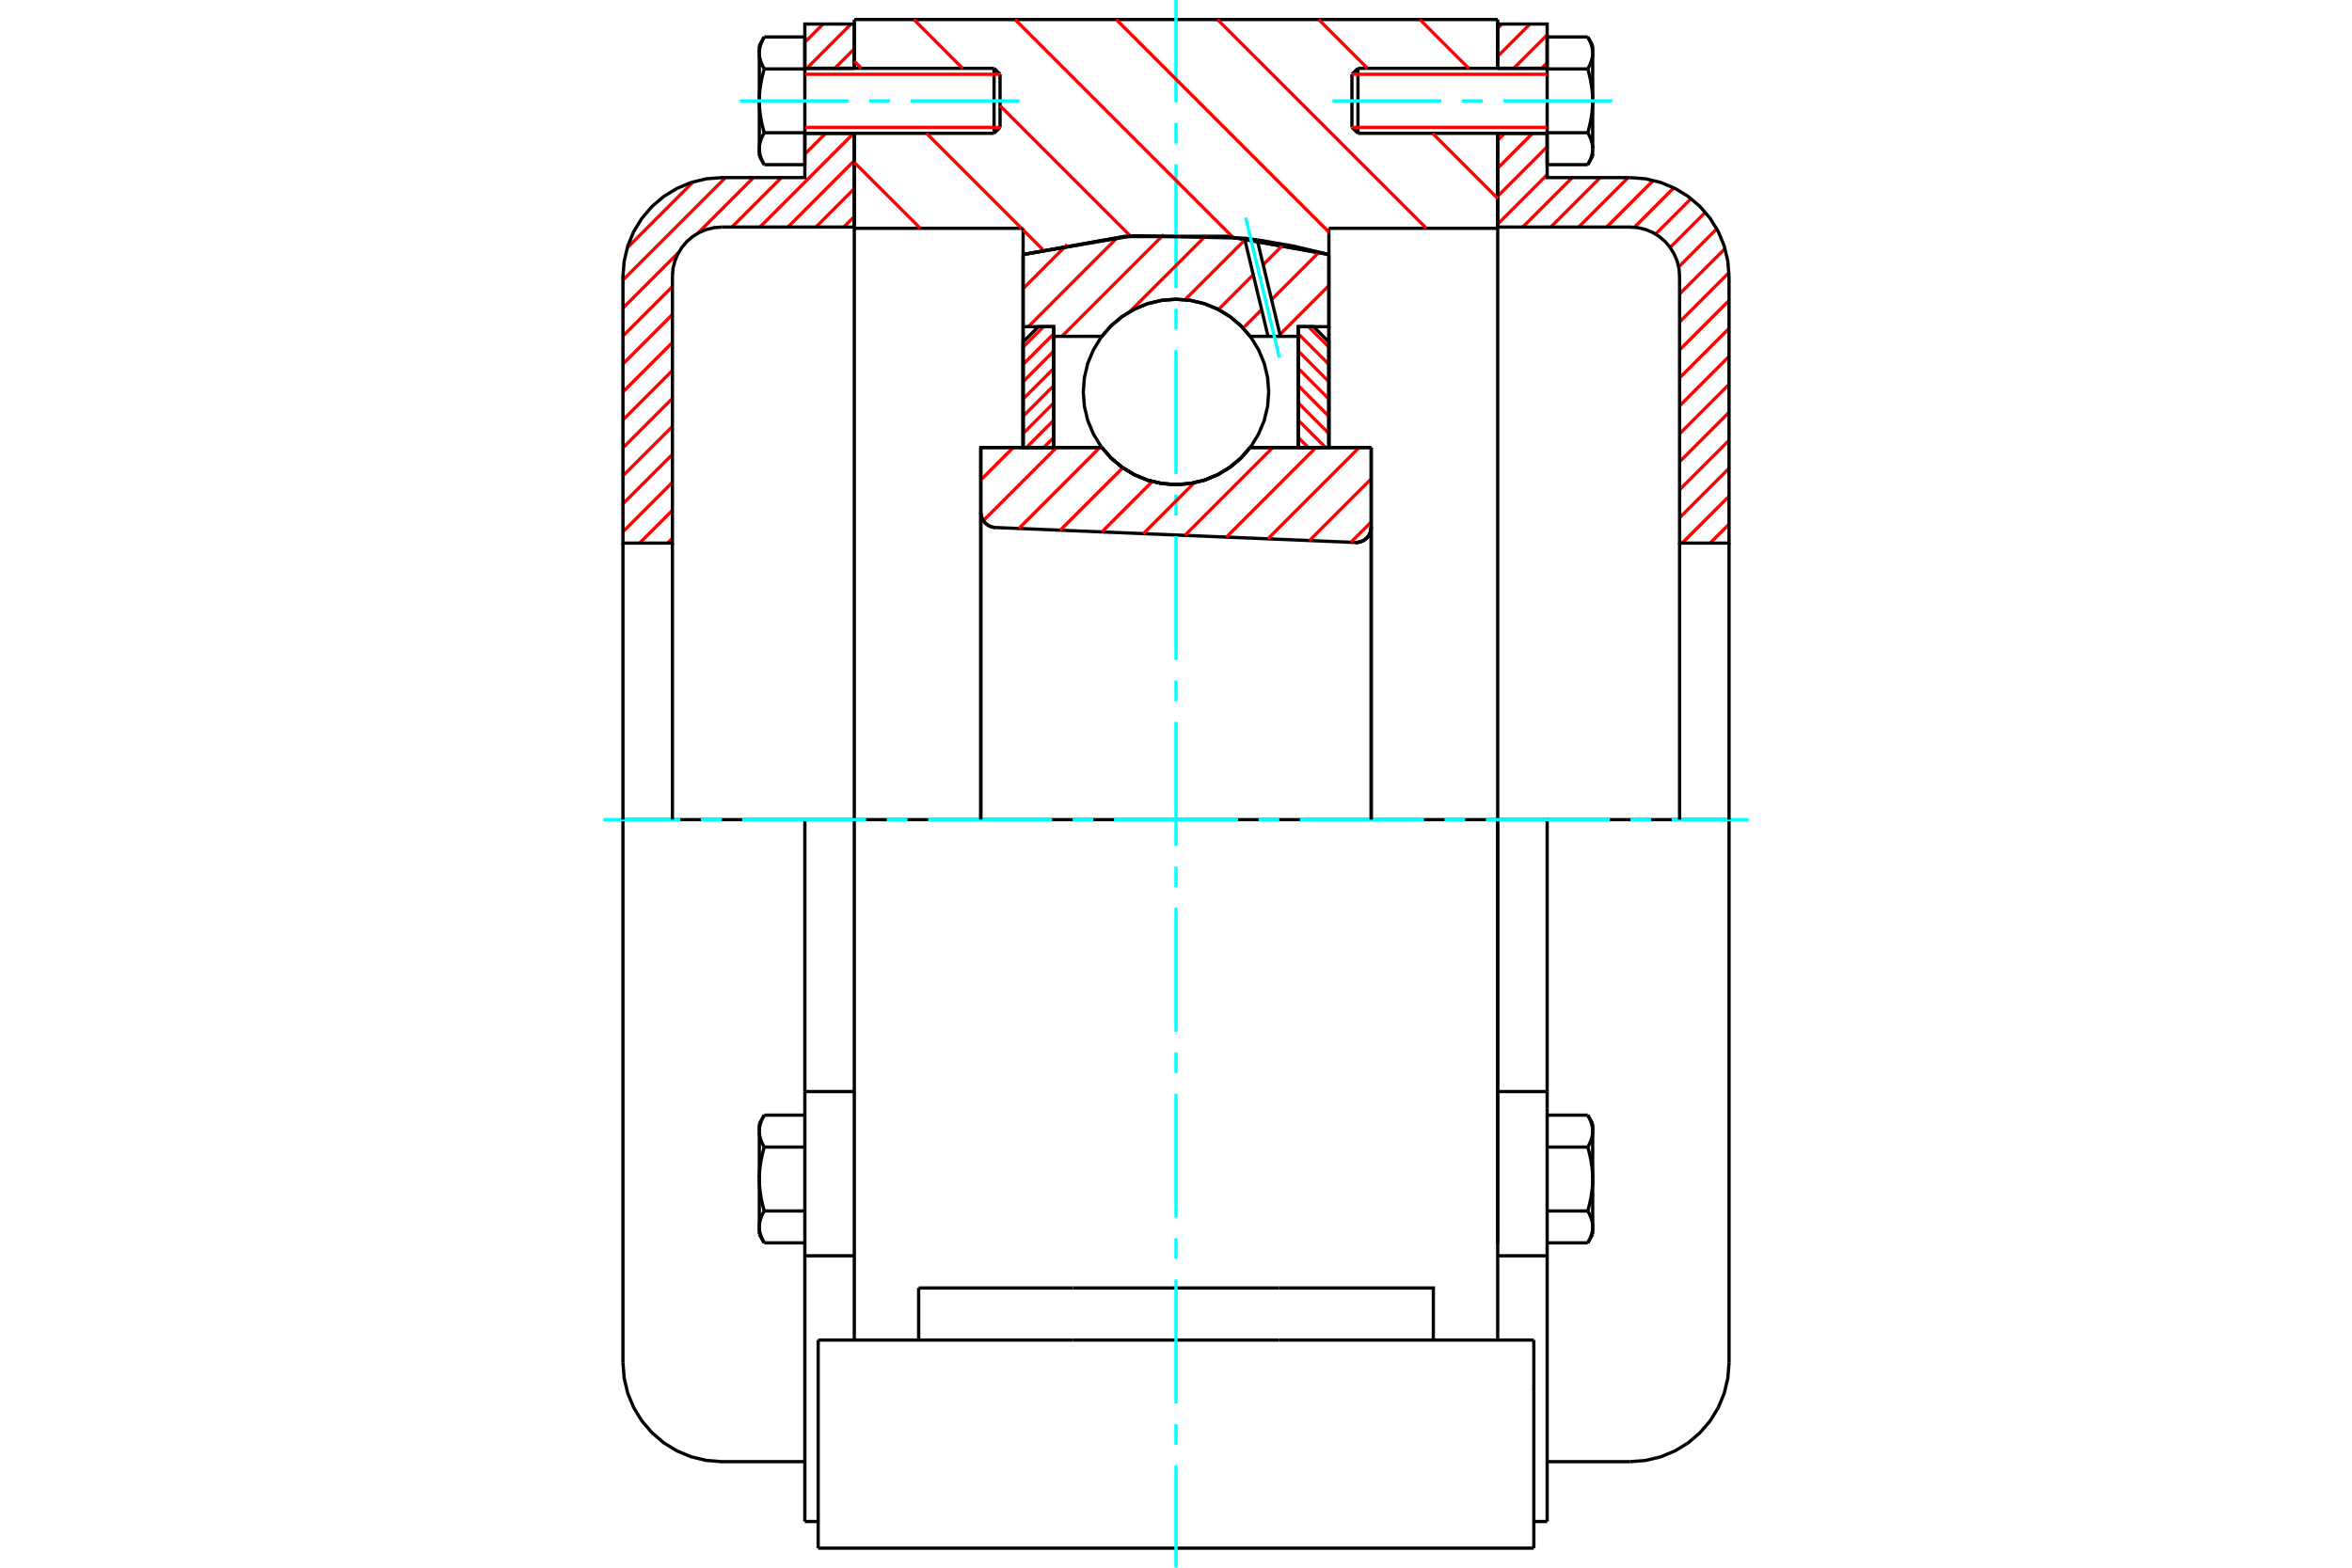 <?xml version="1.0" standalone="no"?>
<!DOCTYPE svg PUBLIC "-//W3C//DTD SVG 1.1//EN"
	"http://www.w3.org/Graphics/SVG/1.1/DTD/svg11.dtd">
<svg xmlns="http://www.w3.org/2000/svg" height="100%" width="100%" viewBox="0 0 36000 24000">
	<rect x="-1800" y="-1200" width="39600" height="26400" style="fill:#FFF"/>
	<g style="fill:none; fill-rule:evenodd" transform="matrix(1 0 0 1 0 0)">
		<g style="fill:none; stroke:#000; stroke-width:50; shape-rendering:geometricPrecision">
			<polyline points="20744,8305 20781,8304 20818,8296 20854,8283 20886,8264 20916,8240 20941,8212 20961,8180 20975,8146 20985,8109 20988,8071"/>
			<line x1="20988" y1="6851" x2="20988" y2="8071"/>
			<line x1="19135" y1="6851" x2="20988" y2="6851"/>
			<polyline points="16865,6851 17009,7016 17178,7156 17365,7269 17568,7352 17782,7402 18000,7419 18218,7402 18432,7352 18635,7269 18822,7156 18991,7016 19135,6851"/>
			<line x1="15012" y1="6851" x2="16865" y2="6851"/>
			<line x1="15012" y1="7842" x2="15012" y2="6851"/>
			<polyline points="15012,7842 15015,7878 15023,7912 15037,7946 15055,7976 15078,8004 15104,8028 15134,8047 15167,8062 15201,8072 15237,8076"/>
			<line x1="20744" y1="8305" x2="15237" y2="8076"/>
			<line x1="20988" y1="8071" x2="20988" y2="12548"/>
			<line x1="15012" y1="7842" x2="15012" y2="12548"/>
			<polyline points="20744,8305 20781,8304 20818,8296 20854,8283 20886,8264 20916,8240 20941,8212 20961,8180 20975,8146 20985,8109 20988,8071"/>
			<line x1="22924" y1="12548" x2="13076" y2="12548"/>
			<line x1="22924" y1="3495" x2="20340" y2="3495"/>
			<line x1="22924" y1="2041" x2="22924" y2="3495"/>
			<line x1="22924" y1="299" x2="22924" y2="1046"/>
			<line x1="13076" y1="299" x2="22924" y2="299"/>
			<line x1="13076" y1="1046" x2="13076" y2="299"/>
			<line x1="13076" y1="3495" x2="13076" y2="2041"/>
			<line x1="15660" y1="3495" x2="13076" y2="3495"/>
			<line x1="15660" y1="3896" x2="15660" y2="3495"/>
			<polyline points="20340,3896 18788,3620 17212,3620 15660,3896"/>
			<line x1="20340" y1="3495" x2="20340" y2="3896"/>
			<line x1="15660" y1="6851" x2="15660" y2="3896"/>
			<line x1="13076" y1="12548" x2="13076" y2="3495"/>
			<line x1="20340" y1="3896" x2="20340" y2="6851"/>
			<polyline points="13076,20515 13076,18696 13076,12548"/>
			<line x1="12523" y1="23701" x2="23477" y2="23701"/>
			<line x1="14061" y1="20515" x2="14061" y2="19718"/>
			<line x1="16424" y1="19718" x2="14061" y2="19718"/>
			<line x1="16424" y1="20515" x2="19576" y2="20515"/>
			<line x1="19576" y1="19718" x2="16424" y2="19718"/>
			<polyline points="21939,20515 21939,19718 19576,19718"/>
			<line x1="22924" y1="20515" x2="22924" y2="18696"/>
			<line x1="19576" y1="20515" x2="23477" y2="20515"/>
			<line x1="22924" y1="3495" x2="22924" y2="19046"/>
			<line x1="23477" y1="21311" x2="23477" y2="20515"/>
			<line x1="23477" y1="23701" x2="23477" y2="21311"/>
			<polyline points="12523,23701 12523,21311 12523,20515"/>
			<line x1="22924" y1="18696" x2="22924" y2="12548"/>
			<line x1="12523" y1="20515" x2="16424" y2="20515"/>
			<line x1="12319" y1="16711" x2="13076" y2="16711"/>
			<polyline points="12319,16711 12319,16974 12319,17032 12319,19225 12319,23293"/>
			<polyline points="11622,18783 11622,18790 11622,18796 11623,18803 11623,18810 11624,18816 11624,18823 11625,18830 11626,18836 11627,18843 11628,18850 11629,18857 11631,18863 11632,18870 11634,18877 11636,18884 11638,18890 11640,18897 11642,18904 11644,18911 11646,18918 11649,18925 11651,18932 11654,18939 11657,18946 11660,18953 11663,18960 11666,18967 11670,18975 11673,18982 11677,18989 11681,18997 11685,19004 11689,19012 11693,19019 11698,19027"/>
			<line x1="11622" y1="18896" x2="11622" y2="18783"/>
			<polyline points="11622,18050 11622,18063 11622,18077 11623,18090 11623,18103 11624,18117 11624,18130 11625,18144 11626,18157 11627,18170 11628,18184 11629,18197 11631,18211 11632,18224 11634,18238 11636,18251 11638,18265 11640,18278 11642,18292 11644,18306 11646,18320 11649,18334 11651,18348 11654,18362 11657,18376 11660,18390 11663,18404 11666,18419 11670,18433 11673,18448 11677,18463 11681,18478 11685,18493 11689,18508 11693,18523 11698,18539"/>
			<line x1="11622" y1="18783" x2="11622" y2="18050"/>
			<polyline points="11698,18539 11693,18546 11689,18554 11685,18561 11681,18569 11677,18576 11673,18584 11670,18591 11666,18598 11663,18606 11660,18613 11657,18620 11654,18627 11651,18634 11649,18641 11646,18648 11644,18655 11642,18662 11640,18669 11638,18675 11636,18682 11634,18689 11632,18696 11631,18702 11629,18709 11628,18716 11627,18723 11626,18729 11625,18736 11624,18743 11624,18749 11623,18756 11623,18763 11622,18769 11622,18776 11622,18783"/>
			<polyline points="11622,17317 11622,17323 11622,17330 11623,17337 11623,17344 11624,17350 11624,17357 11625,17364 11626,17370 11627,17377 11628,17384 11629,17390 11631,17397 11632,17404 11634,17411 11636,17417 11638,17424 11640,17431 11642,17438 11644,17445 11646,17452 11649,17459 11651,17466 11654,17473 11657,17480 11660,17487 11663,17494 11666,17501 11670,17508 11673,17516 11677,17523 11681,17531 11685,17538 11689,17546 11693,17553 11698,17561"/>
			<line x1="11622" y1="18050" x2="11622" y2="17317"/>
			<polyline points="11698,17561 11693,17577 11689,17592 11685,17607 11681,17622 11677,17637 11673,17652 11670,17666 11666,17681 11663,17695 11660,17710 11657,17724 11654,17738 11651,17752 11649,17766 11646,17780 11644,17794 11642,17808 11640,17821 11638,17835 11636,17848 11634,17862 11632,17876 11631,17889 11629,17902 11628,17916 11627,17929 11626,17943 11625,17956 11624,17969 11624,17983 11623,17996 11623,18010 11622,18023 11622,18036 11622,18050"/>
			<line x1="11622" y1="17317" x2="11622" y2="17203"/>
			<polyline points="11698,17072 11693,17080 11689,17088 11685,17095 11681,17103 11677,17110 11673,17118 11670,17125 11666,17132 11663,17139 11660,17147 11657,17154 11654,17161 11651,17168 11649,17175 11646,17182 11644,17189 11642,17196 11640,17202 11638,17209 11636,17216 11634,17223 11632,17230 11631,17236 11629,17243 11628,17250 11627,17256 11626,17263 11625,17270 11624,17277 11624,17283 11623,17290 11623,17297 11622,17303 11622,17310 11622,17317"/>
			<line x1="12319" y1="17561" x2="11698" y2="17561"/>
			<line x1="12319" y1="17072" x2="11698" y2="17072"/>
			<line x1="12319" y1="18539" x2="11698" y2="18539"/>
			<line x1="12319" y1="19027" x2="11698" y2="19027"/>
			<line x1="11049" y1="12548" x2="9535" y2="12548"/>
			<line x1="12319" y1="12548" x2="11049" y2="12548"/>
			<line x1="13076" y1="12548" x2="12319" y2="12548"/>
			<line x1="9535" y1="12548" x2="9535" y2="20863"/>
			<line x1="12319" y1="12548" x2="12319" y2="16711"/>
			<line x1="15307" y1="1950" x2="15307" y2="1137"/>
			<line x1="15215" y1="2041" x2="15215" y2="1046"/>
			<polyline points="11698,2032 11693,2040 11689,2048 11685,2055 11681,2063 11677,2070 11673,2078 11670,2085 11666,2092 11663,2099 11660,2107 11657,2114 11654,2121 11651,2128 11649,2135 11646,2142 11644,2149 11642,2155 11640,2162 11638,2169 11636,2176 11634,2183 11632,2190 11631,2196 11629,2203 11628,2210 11627,2216 11626,2223 11625,2230 11624,2236 11624,2243 11623,2250 11623,2257 11622,2263 11622,2270 11622,2277"/>
			<polyline points="11622,1544 11622,1557 11622,1570 11623,1584 11623,1597 11624,1611 11624,1624 11625,1637 11626,1651 11627,1664 11628,1677 11629,1691 11631,1704 11632,1718 11634,1731 11636,1745 11638,1758 11640,1772 11642,1786 11644,1800 11646,1813 11649,1827 11651,1841 11654,1855 11657,1870 11660,1884 11663,1898 11666,1912 11670,1927 11673,1942 11677,1956 11681,1971 11685,1986 11689,2002 11693,2017 11698,2032"/>
			<line x1="11622" y1="2277" x2="11622" y2="1544"/>
			<polyline points="11622,811 11622,817 11622,824 11623,831 11623,837 11624,844 11624,851 11625,857 11626,864 11627,871 11628,877 11629,884 11631,891 11632,898 11634,904 11636,911 11638,918 11640,925 11642,932 11644,939 11646,945 11649,952 11651,959 11654,966 11657,973 11660,981 11663,988 11666,995 11670,1002 11673,1010 11677,1017 11681,1024 11685,1032 11689,1039 11693,1047 11698,1055"/>
			<line x1="11622" y1="1544" x2="11622" y2="811"/>
			<polyline points="11698,1055 11693,1070 11689,1086 11685,1101 11681,1116 11677,1131 11673,1145 11670,1160 11666,1175 11663,1189 11660,1203 11657,1218 11654,1232 11651,1246 11649,1260 11646,1274 11644,1288 11642,1301 11640,1315 11638,1329 11636,1342 11634,1356 11632,1369 11631,1383 11629,1396 11628,1410 11627,1423 11626,1436 11625,1450 11624,1463 11624,1477 11623,1490 11623,1503 11622,1517 11622,1530 11622,1544"/>
			<line x1="11622" y1="811" x2="11622" y2="697"/>
			<polyline points="11698,566 11693,574 11689,582 11685,589 11681,597 11677,604 11673,611 11670,619 11666,626 11663,633 11660,640 11657,648 11654,655 11651,662 11649,669 11646,676 11644,682 11642,689 11640,696 11638,703 11636,710 11634,717 11632,723 11631,730 11629,737 11628,744 11627,750 11626,757 11625,764 11624,770 11624,777 11623,784 11623,790 11622,797 11622,804 11622,811"/>
			<polyline points="11622,2277 11622,2283 11622,2290 11623,2297 11623,2303 11624,2310 11624,2317 11625,2324 11626,2330 11627,2337 11628,2344 11629,2350 11631,2357 11632,2364 11634,2371 11636,2377 11638,2384 11640,2391 11642,2398 11644,2405 11646,2412 11649,2419 11651,2426 11654,2433 11657,2440 11660,2447 11663,2454 11666,2461 11670,2468 11673,2476 11677,2483 11681,2491 11685,2498 11689,2506 11693,2513 11698,2521"/>
			<line x1="11622" y1="2390" x2="11622" y2="2277"/>
			<line x1="12319" y1="566" x2="11698" y2="566"/>
			<line x1="12319" y1="1055" x2="11698" y2="1055"/>
			<line x1="12319" y1="1055" x2="12319" y2="566"/>
			<line x1="12319" y1="2032" x2="11698" y2="2032"/>
			<line x1="12319" y1="2032" x2="12319" y2="1055"/>
			<line x1="12319" y1="2521" x2="11698" y2="2521"/>
			<line x1="12319" y1="2521" x2="12319" y2="2032"/>
			<line x1="12319" y1="19225" x2="13076" y2="19225"/>
			<line x1="12319" y1="23293" x2="12523" y2="23293"/>
			<line x1="11622" y1="18896" x2="11698" y2="19027"/>
			<line x1="11698" y1="17072" x2="11622" y2="17203"/>
			<polyline points="9535,20863 9554,21100 9609,21331 9700,21550 9824,21753 9979,21933 10159,22088 10362,22212 10581,22303 10812,22358 11049,22377 12319,22377"/>
			<line x1="15215" y1="2041" x2="15307" y2="1950"/>
			<line x1="15307" y1="1137" x2="15215" y2="1046"/>
			<line x1="12319" y1="2041" x2="15215" y2="2041"/>
			<line x1="15215" y1="1046" x2="12319" y2="1046"/>
			<line x1="11698" y1="566" x2="11622" y2="697"/>
			<line x1="11622" y1="2390" x2="11698" y2="2521"/>
			<line x1="22924" y1="16711" x2="23681" y2="16711"/>
			<line x1="23681" y1="16974" x2="23681" y2="16711"/>
			<line x1="23681" y1="17032" x2="23681" y2="16974"/>
			<line x1="23681" y1="19225" x2="23681" y2="17032"/>
			<polyline points="23681,16711 23681,12548 22924,12548"/>
			<line x1="23681" y1="23293" x2="23681" y2="19225"/>
			<polyline points="24378,17317 24378,17310 24378,17303 24377,17297 24377,17290 24376,17283 24376,17277 24375,17270 24374,17263 24373,17256 24372,17250 24371,17243 24369,17236 24368,17230 24366,17223 24364,17216 24362,17209 24360,17202 24358,17196 24356,17189 24354,17182 24351,17175 24349,17168 24346,17161 24343,17154 24340,17147 24337,17139 24334,17132 24330,17125 24327,17118 24323,17110 24319,17103 24315,17095 24311,17088 24307,17080 24302,17072"/>
			<line x1="24378" y1="17203" x2="24378" y2="17317"/>
			<polyline points="24378,18050 24378,18036 24378,18023 24377,18010 24377,17996 24376,17983 24376,17969 24375,17956 24374,17943 24373,17929 24372,17916 24371,17902 24369,17889 24368,17876 24366,17862 24364,17848 24362,17835 24360,17821 24358,17808 24356,17794 24354,17780 24351,17766 24349,17752 24346,17738 24343,17724 24340,17710 24337,17695 24334,17681 24330,17666 24327,17652 24323,17637 24319,17622 24315,17607 24311,17592 24307,17577 24302,17561"/>
			<line x1="24378" y1="17317" x2="24378" y2="18050"/>
			<polyline points="24302,17561 24307,17553 24311,17546 24315,17538 24319,17531 24323,17523 24327,17516 24330,17508 24334,17501 24337,17494 24340,17487 24343,17480 24346,17473 24349,17466 24351,17459 24354,17452 24356,17445 24358,17438 24360,17431 24362,17424 24364,17417 24366,17411 24368,17404 24369,17397 24371,17390 24372,17384 24373,17377 24374,17370 24375,17364 24376,17357 24376,17350 24377,17344 24377,17337 24378,17330 24378,17323 24378,17317"/>
			<polyline points="24378,18783 24378,18776 24378,18769 24377,18763 24377,18756 24376,18749 24376,18743 24375,18736 24374,18729 24373,18723 24372,18716 24371,18709 24369,18702 24368,18696 24366,18689 24364,18682 24362,18675 24360,18669 24358,18662 24356,18655 24354,18648 24351,18641 24349,18634 24346,18627 24343,18620 24340,18613 24337,18606 24334,18598 24330,18591 24327,18584 24323,18576 24319,18569 24315,18561 24311,18554 24307,18546 24302,18539"/>
			<line x1="24378" y1="18050" x2="24378" y2="18783"/>
			<polyline points="24302,18539 24307,18523 24311,18508 24315,18493 24319,18478 24323,18463 24327,18448 24330,18433 24334,18419 24337,18404 24340,18390 24343,18376 24346,18362 24349,18348 24351,18334 24354,18320 24356,18306 24358,18292 24360,18278 24362,18265 24364,18251 24366,18238 24368,18224 24369,18211 24371,18197 24372,18184 24373,18170 24374,18157 24375,18144 24376,18130 24376,18117 24377,18103 24377,18090 24378,18077 24378,18063 24378,18050"/>
			<line x1="24378" y1="18783" x2="24378" y2="18896"/>
			<polyline points="24302,19027 24307,19019 24311,19012 24315,19004 24319,18997 24323,18989 24327,18982 24330,18975 24334,18967 24337,18960 24340,18953 24343,18946 24346,18939 24349,18932 24351,18925 24354,18918 24356,18911 24358,18904 24360,18897 24362,18890 24364,18884 24366,18877 24368,18870 24369,18863 24371,18857 24372,18850 24373,18843 24374,18836 24375,18830 24376,18823 24376,18816 24377,18810 24377,18803 24378,18796 24378,18790 24378,18783"/>
			<line x1="23681" y1="19027" x2="24302" y2="19027"/>
			<line x1="23681" y1="18539" x2="24302" y2="18539"/>
			<line x1="23681" y1="17561" x2="24302" y2="17561"/>
			<line x1="23681" y1="17072" x2="24302" y2="17072"/>
			<polyline points="26465,12548 24951,12548 23681,12548"/>
			<line x1="26465" y1="20863" x2="26465" y2="12548"/>
			<line x1="20693" y1="1137" x2="20693" y2="1950"/>
			<line x1="20785" y1="1046" x2="20785" y2="2041"/>
			<polyline points="24378,811 24378,804 24378,797 24377,790 24377,784 24376,777 24376,770 24375,764 24374,757 24373,750 24372,744 24371,737 24369,730 24368,723 24366,717 24364,710 24362,703 24360,696 24358,689 24356,682 24354,676 24351,669 24349,662 24346,655 24343,648 24340,640 24337,633 24334,626 24330,619 24327,611 24323,604 24319,597 24315,589 24311,582 24307,574 24302,566"/>
			<line x1="24378" y1="697" x2="24378" y2="811"/>
			<polyline points="24302,2521 24307,2513 24311,2506 24315,2498 24319,2491 24323,2483 24327,2476 24330,2468 24334,2461 24337,2454 24340,2447 24343,2440 24346,2433 24349,2426 24351,2419 24354,2412 24356,2405 24358,2398 24360,2391 24362,2384 24364,2377 24366,2371 24368,2364 24369,2357 24371,2350 24372,2344 24373,2337 24374,2330 24375,2324 24376,2317 24376,2310 24377,2303 24377,2297 24378,2290 24378,2283 24378,2277 24378,2390"/>
			<polyline points="24378,1544 24378,1530 24378,1517 24377,1503 24377,1490 24376,1477 24376,1463 24375,1450 24374,1436 24373,1423 24372,1410 24371,1396 24369,1383 24368,1369 24366,1356 24364,1342 24362,1329 24360,1315 24358,1301 24356,1288 24354,1274 24351,1260 24349,1246 24346,1232 24343,1218 24340,1203 24337,1189 24334,1175 24330,1160 24327,1145 24323,1131 24319,1116 24315,1101 24311,1086 24307,1070 24302,1055"/>
			<line x1="24378" y1="811" x2="24378" y2="1544"/>
			<polyline points="24302,1055 24307,1047 24311,1039 24315,1032 24319,1024 24323,1017 24327,1010 24330,1002 24334,995 24337,988 24340,981 24343,973 24346,966 24349,959 24351,952 24354,945 24356,939 24358,932 24360,925 24362,918 24364,911 24366,904 24368,898 24369,891 24371,884 24372,877 24373,871 24374,864 24375,857 24376,851 24376,844 24377,837 24377,831 24378,824 24378,817 24378,811"/>
			<polyline points="24378,2277 24378,2270 24378,2263 24377,2257 24377,2250 24376,2243 24376,2236 24375,2230 24374,2223 24373,2216 24372,2210 24371,2203 24369,2196 24368,2190 24366,2183 24364,2176 24362,2169 24360,2162 24358,2155 24356,2149 24354,2142 24351,2135 24349,2128 24346,2121 24343,2114 24340,2107 24337,2099 24334,2092 24330,2085 24327,2078 24323,2070 24319,2063 24315,2055 24311,2048 24307,2040 24302,2032"/>
			<line x1="24378" y1="1544" x2="24378" y2="2277"/>
			<polyline points="24302,2032 24307,2017 24311,2002 24315,1986 24319,1971 24323,1956 24327,1942 24330,1927 24334,1912 24337,1898 24340,1884 24343,1870 24346,1855 24349,1841 24351,1827 24354,1813 24356,1800 24358,1786 24360,1772 24362,1758 24364,1745 24366,1731 24368,1718 24369,1704 24371,1691 24372,1677 24373,1664 24374,1651 24375,1637 24376,1624 24376,1611 24377,1597 24377,1584 24378,1570 24378,1557 24378,1544"/>
			<line x1="23681" y1="1055" x2="24302" y2="1055"/>
			<polyline points="23681,1055 23681,2032 24302,2032"/>
			<line x1="23681" y1="566" x2="24302" y2="566"/>
			<line x1="23681" y1="566" x2="23681" y2="1055"/>
			<line x1="23681" y1="2521" x2="24302" y2="2521"/>
			<line x1="23681" y1="2032" x2="23681" y2="2521"/>
			<line x1="22924" y1="19225" x2="23681" y2="19225"/>
			<line x1="23477" y1="23293" x2="23681" y2="23293"/>
			<line x1="24378" y1="17203" x2="24302" y2="17072"/>
			<line x1="24302" y1="19027" x2="24378" y2="18896"/>
			<polyline points="24951,22377 25188,22358 25419,22303 25638,22212 25841,22088 26021,21933 26176,21753 26300,21550 26391,21331 26446,21100 26465,20863"/>
			<line x1="23681" y1="22377" x2="24951" y2="22377"/>
			<line x1="20785" y1="1046" x2="20693" y2="1137"/>
			<line x1="20693" y1="1950" x2="20785" y2="2041"/>
			<line x1="23681" y1="1046" x2="20785" y2="1046"/>
			<line x1="20785" y1="2041" x2="23681" y2="2041"/>
			<line x1="24378" y1="697" x2="24302" y2="566"/>
			<line x1="24302" y1="2521" x2="24378" y2="2390"/>
		</g>
		<g style="fill:none; stroke:#0FF; stroke-width:50; shape-rendering:geometricPrecision">
			<line x1="18000" y1="24000" x2="18000" y2="22434"/>
			<line x1="18000" y1="22118" x2="18000" y2="21802"/>
			<line x1="18000" y1="21485" x2="18000" y2="19588"/>
			<line x1="18000" y1="19272" x2="18000" y2="18956"/>
			<line x1="18000" y1="18640" x2="18000" y2="16743"/>
			<line x1="18000" y1="16427" x2="18000" y2="16110"/>
			<line x1="18000" y1="15794" x2="18000" y2="13897"/>
			<line x1="18000" y1="13581" x2="18000" y2="13265"/>
			<line x1="18000" y1="12949" x2="18000" y2="11051"/>
			<line x1="18000" y1="10735" x2="18000" y2="10419"/>
			<line x1="18000" y1="10103" x2="18000" y2="8206"/>
			<line x1="18000" y1="7890" x2="18000" y2="7573"/>
			<line x1="18000" y1="7257" x2="18000" y2="5360"/>
			<line x1="18000" y1="5044" x2="18000" y2="4728"/>
			<line x1="18000" y1="4412" x2="18000" y2="2515"/>
			<line x1="18000" y1="2198" x2="18000" y2="1882"/>
			<line x1="18000" y1="1566" x2="18000" y2="0"/>
			<line x1="9237" y1="12548" x2="10412" y2="12548"/>
			<line x1="10728" y1="12548" x2="11044" y2="12548"/>
			<line x1="11360" y1="12548" x2="13257" y2="12548"/>
			<line x1="13573" y1="12548" x2="13890" y2="12548"/>
			<line x1="14206" y1="12548" x2="16103" y2="12548"/>
			<line x1="16419" y1="12548" x2="16735" y2="12548"/>
			<line x1="17051" y1="12548" x2="18949" y2="12548"/>
			<line x1="19265" y1="12548" x2="19581" y2="12548"/>
			<line x1="19897" y1="12548" x2="21794" y2="12548"/>
			<line x1="22110" y1="12548" x2="22427" y2="12548"/>
			<line x1="22743" y1="12548" x2="24640" y2="12548"/>
			<line x1="24956" y1="12548" x2="25272" y2="12548"/>
			<line x1="25588" y1="12548" x2="26763" y2="12548"/>
			<line x1="11323" y1="1544" x2="12990" y2="1544"/>
			<line x1="13306" y1="1544" x2="13622" y2="1544"/>
			<line x1="13939" y1="1544" x2="15605" y2="1544"/>
			<line x1="20395" y1="1544" x2="22061" y2="1544"/>
			<line x1="22378" y1="1544" x2="22694" y2="1544"/>
			<line x1="23010" y1="1544" x2="24677" y2="1544"/>
		</g>
		<g style="fill:none; stroke:#F00; stroke-width:50; shape-rendering:geometricPrecision">
			<line x1="26465" y1="8025" x2="26174" y2="8315"/>
			<line x1="26465" y1="7597" x2="25746" y2="8315"/>
			<line x1="26465" y1="7169" x2="25708" y2="7926"/>
			<line x1="26465" y1="6741" x2="25708" y2="7497"/>
			<line x1="26465" y1="6312" x2="25708" y2="7069"/>
			<line x1="26465" y1="5884" x2="25708" y2="6641"/>
			<line x1="26465" y1="5456" x2="25708" y2="6213"/>
			<line x1="26465" y1="5028" x2="25708" y2="5785"/>
			<line x1="26465" y1="4600" x2="25708" y2="5357"/>
			<line x1="26463" y1="4174" x2="25708" y2="4929"/>
			<line x1="26403" y1="3806" x2="25708" y2="4500"/>
			<line x1="26277" y1="3503" x2="25694" y2="4087"/>
			<line x1="26102" y1="3250" x2="25564" y2="3788"/>
			<line x1="25883" y1="3041" x2="25340" y2="3584"/>
			<line x1="25620" y1="2875" x2="25017" y2="3479"/>
			<line x1="25306" y1="2761" x2="24592" y2="3476"/>
			<line x1="24921" y1="2719" x2="24164" y2="3476"/>
			<line x1="24493" y1="2719" x2="23736" y2="3476"/>
			<line x1="24065" y1="2719" x2="23308" y2="3476"/>
			<line x1="23681" y1="2674" x2="22924" y2="3431"/>
			<line x1="23681" y1="2246" x2="22924" y2="3003"/>
			<line x1="23457" y1="2041" x2="22924" y2="2575"/>
			<line x1="23029" y1="2041" x2="22924" y2="2147"/>
			<line x1="23681" y1="962" x2="23597" y2="1046"/>
			<line x1="23681" y1="534" x2="23169" y2="1046"/>
			<line x1="23418" y1="368" x2="22924" y2="862"/>
			<line x1="22990" y1="368" x2="22924" y2="434"/>
		</g>
		<g style="fill:none; stroke:#000; stroke-width:50; shape-rendering:geometricPrecision">
			<line x1="22924" y1="3476" x2="22924" y2="2041"/>
			<line x1="22924" y1="1046" x2="23681" y2="1046"/>
			<line x1="23681" y1="2041" x2="22924" y2="2041"/>
			<polyline points="22924,1046 22924,368 23681,368 23681,1046"/>
			<polyline points="23681,2041 23681,2719 24951,2719"/>
			<polyline points="26465,4232 26446,3996 26391,3765 26300,3545 26176,3343 26021,3162 25841,3008 25638,2884 25419,2793 25188,2737 24951,2719"/>
			<polyline points="26465,4232 26465,8315 25708,8315 25708,4232 25699,4114 25671,3998 25625,3889 25563,3788 25486,3697 25396,3620 25295,3558 25185,3513 25069,3485 24951,3476 22924,3476"/>
			<line x1="26465" y1="12548" x2="26465" y2="8315"/>
			<line x1="25708" y1="8315" x2="25708" y2="12548"/>
		</g>
		<g style="fill:none; stroke:#F00; stroke-width:50; shape-rendering:geometricPrecision">
			<line x1="10292" y1="8240" x2="10217" y2="8315"/>
			<line x1="10292" y1="7812" x2="9789" y2="8315"/>
			<line x1="10292" y1="7384" x2="9535" y2="8141"/>
			<line x1="10292" y1="6956" x2="9535" y2="7713"/>
			<line x1="10292" y1="6528" x2="9535" y2="7284"/>
			<line x1="13076" y1="3315" x2="12916" y2="3476"/>
			<line x1="10292" y1="6099" x2="9535" y2="6856"/>
			<line x1="13076" y1="2887" x2="12488" y2="3476"/>
			<line x1="10292" y1="5671" x2="9535" y2="6428"/>
			<line x1="13076" y1="2459" x2="12060" y2="3476"/>
			<line x1="10292" y1="5243" x2="9535" y2="6000"/>
			<line x1="13066" y1="2041" x2="11632" y2="3476"/>
			<line x1="10292" y1="4815" x2="9535" y2="5572"/>
			<line x1="12637" y1="2041" x2="12319" y2="2360"/>
			<line x1="11960" y1="2719" x2="11203" y2="3476"/>
			<line x1="10292" y1="4387" x2="9535" y2="5144"/>
			<line x1="11532" y1="2719" x2="10678" y2="3573"/>
			<line x1="10390" y1="3861" x2="9535" y2="4716"/>
			<line x1="13076" y1="747" x2="12777" y2="1046"/>
			<line x1="11104" y1="2719" x2="9535" y2="4287"/>
			<line x1="13026" y1="368" x2="12349" y2="1046"/>
			<line x1="10610" y1="2784" x2="9601" y2="3794"/>
			<line x1="12598" y1="368" x2="12319" y2="647"/>
		</g>
		<g style="fill:none; stroke:#000; stroke-width:50; shape-rendering:geometricPrecision">
			<line x1="13076" y1="3476" x2="13076" y2="2041"/>
			<line x1="13076" y1="1046" x2="12319" y2="1046"/>
			<line x1="12319" y1="2041" x2="13076" y2="2041"/>
			<polyline points="13076,1046 13076,368 12319,368 12319,1046"/>
			<polyline points="12319,2041 12319,2719 11049,2719 10812,2737 10581,2793 10362,2884 10159,3008 9979,3162 9824,3343 9700,3545 9609,3765 9554,3996 9535,4232 9535,8315 10292,8315 10292,4232"/>
			<polyline points="11049,3476 10931,3485 10815,3513 10705,3558 10604,3620 10514,3697 10437,3788 10375,3889 10329,3998 10301,4114 10292,4232"/>
			<line x1="11049" y1="3476" x2="13076" y2="3476"/>
			<line x1="9535" y1="12548" x2="9535" y2="8315"/>
			<line x1="10292" y1="8315" x2="10292" y2="12548"/>
		</g>
		<g style="fill:none; stroke:#F00; stroke-width:50; shape-rendering:geometricPrecision">
			<line x1="21733" y1="299" x2="22480" y2="1046"/>
			<line x1="20184" y1="299" x2="20931" y2="1046"/>
			<line x1="21927" y1="2041" x2="22924" y2="3038"/>
			<line x1="18635" y1="299" x2="21832" y2="3495"/>
			<line x1="17086" y1="299" x2="20340" y2="3553"/>
			<line x1="15537" y1="299" x2="18869" y2="3631"/>
			<line x1="13988" y1="299" x2="14734" y2="1046"/>
			<line x1="15307" y1="1618" x2="17305" y2="3616"/>
			<line x1="13076" y1="936" x2="13185" y2="1046"/>
			<line x1="14181" y1="2041" x2="15635" y2="3495"/>
			<line x1="15660" y1="3520" x2="15962" y2="3822"/>
			<line x1="13076" y1="2486" x2="14086" y2="3495"/>
		</g>
		<g style="fill:none; stroke:#000; stroke-width:50; shape-rendering:geometricPrecision">
			<polyline points="20340,3896 18788,3620 17212,3620 15660,3896"/>
		</g>
		<g style="fill:none; stroke:#F00; stroke-width:50; shape-rendering:geometricPrecision">
			<line x1="15973" y1="5001" x2="15660" y2="5313"/>
			<line x1="16128" y1="5110" x2="15660" y2="5578"/>
			<line x1="16128" y1="5375" x2="15660" y2="5843"/>
			<line x1="16128" y1="5640" x2="15660" y2="6108"/>
			<line x1="16128" y1="5904" x2="15660" y2="6373"/>
			<line x1="16128" y1="6169" x2="15660" y2="6637"/>
			<line x1="16128" y1="6434" x2="15710" y2="6851"/>
			<line x1="16128" y1="6699" x2="15975" y2="6851"/>
		</g>
		<g style="fill:none; stroke:#000; stroke-width:50; shape-rendering:geometricPrecision">
			<polyline points="16128,6851 16128,5001 15894,5001 15660,5235 15660,6851 16128,6851"/>
		</g>
		<g style="fill:none; stroke:#F00; stroke-width:50; shape-rendering:geometricPrecision">
			<line x1="20027" y1="5001" x2="20340" y2="5313"/>
			<line x1="19872" y1="5110" x2="20340" y2="5578"/>
			<line x1="19872" y1="5375" x2="20340" y2="5843"/>
			<line x1="19872" y1="5640" x2="20340" y2="6108"/>
			<line x1="19872" y1="5904" x2="20340" y2="6373"/>
			<line x1="19872" y1="6169" x2="20340" y2="6637"/>
			<line x1="19872" y1="6434" x2="20290" y2="6851"/>
			<line x1="19872" y1="6699" x2="20025" y2="6851"/>
		</g>
		<g style="fill:none; stroke:#000; stroke-width:50; shape-rendering:geometricPrecision">
			<polyline points="19872,6851 19872,5001 20106,5001 20340,5235 20340,6851 19872,6851"/>
			<polyline points="19419,6000 19402,5778 19350,5561 19264,5356 19148,5166 19003,4997 18834,4852 18644,4736 18439,4650 18222,4598 18000,4581 17778,4598 17561,4650 17356,4736 17166,4852 16997,4997 16852,5166 16736,5356 16650,5561 16598,5778 16581,6000 16598,6222 16650,6439 16736,6644 16852,6834 16997,7003 17166,7148 17356,7264 17561,7350 17778,7402 18000,7419 18222,7402 18439,7350 18644,7264 18834,7148 19003,7003 19148,6834 19264,6644 19350,6439 19402,6222 19419,6000"/>
		</g>
		<g style="fill:none; stroke:#F00; stroke-width:50; shape-rendering:geometricPrecision">
			<line x1="20340" y1="4372" x2="19592" y2="5120"/>
			<line x1="20190" y1="3860" x2="19463" y2="4587"/>
			<line x1="19311" y1="4740" x2="19028" y2="5022"/>
			<line x1="19647" y1="3741" x2="19335" y2="4053"/>
			<line x1="19182" y1="4206" x2="18650" y2="4739"/>
			<line x1="19054" y1="3673" x2="18138" y2="4588"/>
			<line x1="18467" y1="3598" x2="17297" y2="4767"/>
			<line x1="17813" y1="3590" x2="16254" y2="5149"/>
			<line x1="17106" y1="3634" x2="15740" y2="5001"/>
			<line x1="16335" y1="3743" x2="15660" y2="4419"/>
		</g>
		<g style="fill:none; stroke:#000; stroke-width:50; shape-rendering:geometricPrecision">
			<polyline points="15660,6851 15660,5001 15660,3896"/>
			<polyline points="19048,3646 17342,3609 15660,3896"/>
			<polyline points="19243,3672 19145,3659 19048,3646"/>
			<polyline points="20340,3896 19795,3767 19243,3672"/>
			<polyline points="20340,3896 20340,5001 19872,5001 19872,5149 19872,6851"/>
			<polyline points="19872,5149 19598,5149 19409,5149 19135,5149 18991,4984 18822,4844 18635,4731 18432,4648 18218,4598 18000,4581 17782,4598 17568,4648 17365,4731 17178,4844 17009,4984 16865,5149 16128,5149 16128,6851"/>
			<polyline points="16128,5149 16128,5001 15660,5001"/>
			<line x1="20340" y1="5001" x2="20340" y2="6851"/>
		</g>
		<g style="fill:none; stroke:#0FF; stroke-width:50; shape-rendering:geometricPrecision">
			<line x1="19583" y1="5476" x2="19066" y2="3331"/>
		</g>
		<g style="fill:none; stroke:#000; stroke-width:50; shape-rendering:geometricPrecision">
			<line x1="19409" y1="5149" x2="19048" y2="3646"/>
			<line x1="19598" y1="5149" x2="19243" y2="3672"/>
		</g>
		<g style="fill:none; stroke:#F00; stroke-width:50; shape-rendering:geometricPrecision">
			<line x1="20988" y1="7992" x2="20677" y2="8302"/>
			<line x1="20988" y1="7330" x2="20042" y2="8276"/>
			<line x1="20804" y1="6851" x2="19406" y2="8249"/>
			<line x1="20142" y1="6851" x2="18771" y2="8223"/>
			<line x1="19481" y1="6851" x2="18135" y2="8197"/>
			<line x1="18279" y1="7391" x2="17500" y2="8170"/>
			<line x1="17637" y1="7371" x2="16865" y2="8144"/>
			<line x1="17185" y1="7161" x2="16229" y2="8117"/>
			<line x1="16833" y1="6851" x2="15594" y2="8091"/>
			<line x1="16171" y1="6851" x2="15051" y2="7971"/>
			<line x1="15509" y1="6851" x2="15012" y2="7348"/>
		</g>
		<g style="fill:none; stroke:#000; stroke-width:50; shape-rendering:geometricPrecision">
			<polyline points="15012,7842 15015,7878 15023,7912 15037,7946 15055,7976 15078,8004 15104,8028 15134,8047 15167,8062 15201,8072 15237,8076"/>
			<polyline points="20744,8305 20781,8304 20818,8296 20854,8283 20886,8264 20916,8240 20941,8212 20961,8180 20975,8146 20985,8109 20988,8071"/>
			<polyline points="20988,6851 20520,6851 19135,6851"/>
			<polyline points="16865,6851 17009,7016 17178,7156 17365,7269 17568,7352 17782,7402 18000,7419 18218,7402 18432,7352 18635,7269 18822,7156 18991,7016 19135,6851"/>
			<polyline points="16865,6851 15480,6851 15012,6851 15012,12548"/>
			<line x1="20988" y1="12548" x2="20988" y2="6851"/>
		</g>
		<g style="fill:none; stroke:#F00; stroke-width:50; shape-rendering:geometricPrecision">
			<line x1="23681" y1="1137" x2="20693" y2="1137"/>
			<line x1="20693" y1="1950" x2="23681" y2="1950"/>
		</g>
		<g style="fill:none; stroke:#F00; stroke-width:50; shape-rendering:geometricPrecision">
			<line x1="12319" y1="1137" x2="15307" y2="1137"/>
			<line x1="15307" y1="1950" x2="12319" y2="1950"/>
		</g>
	</g>
</svg>

